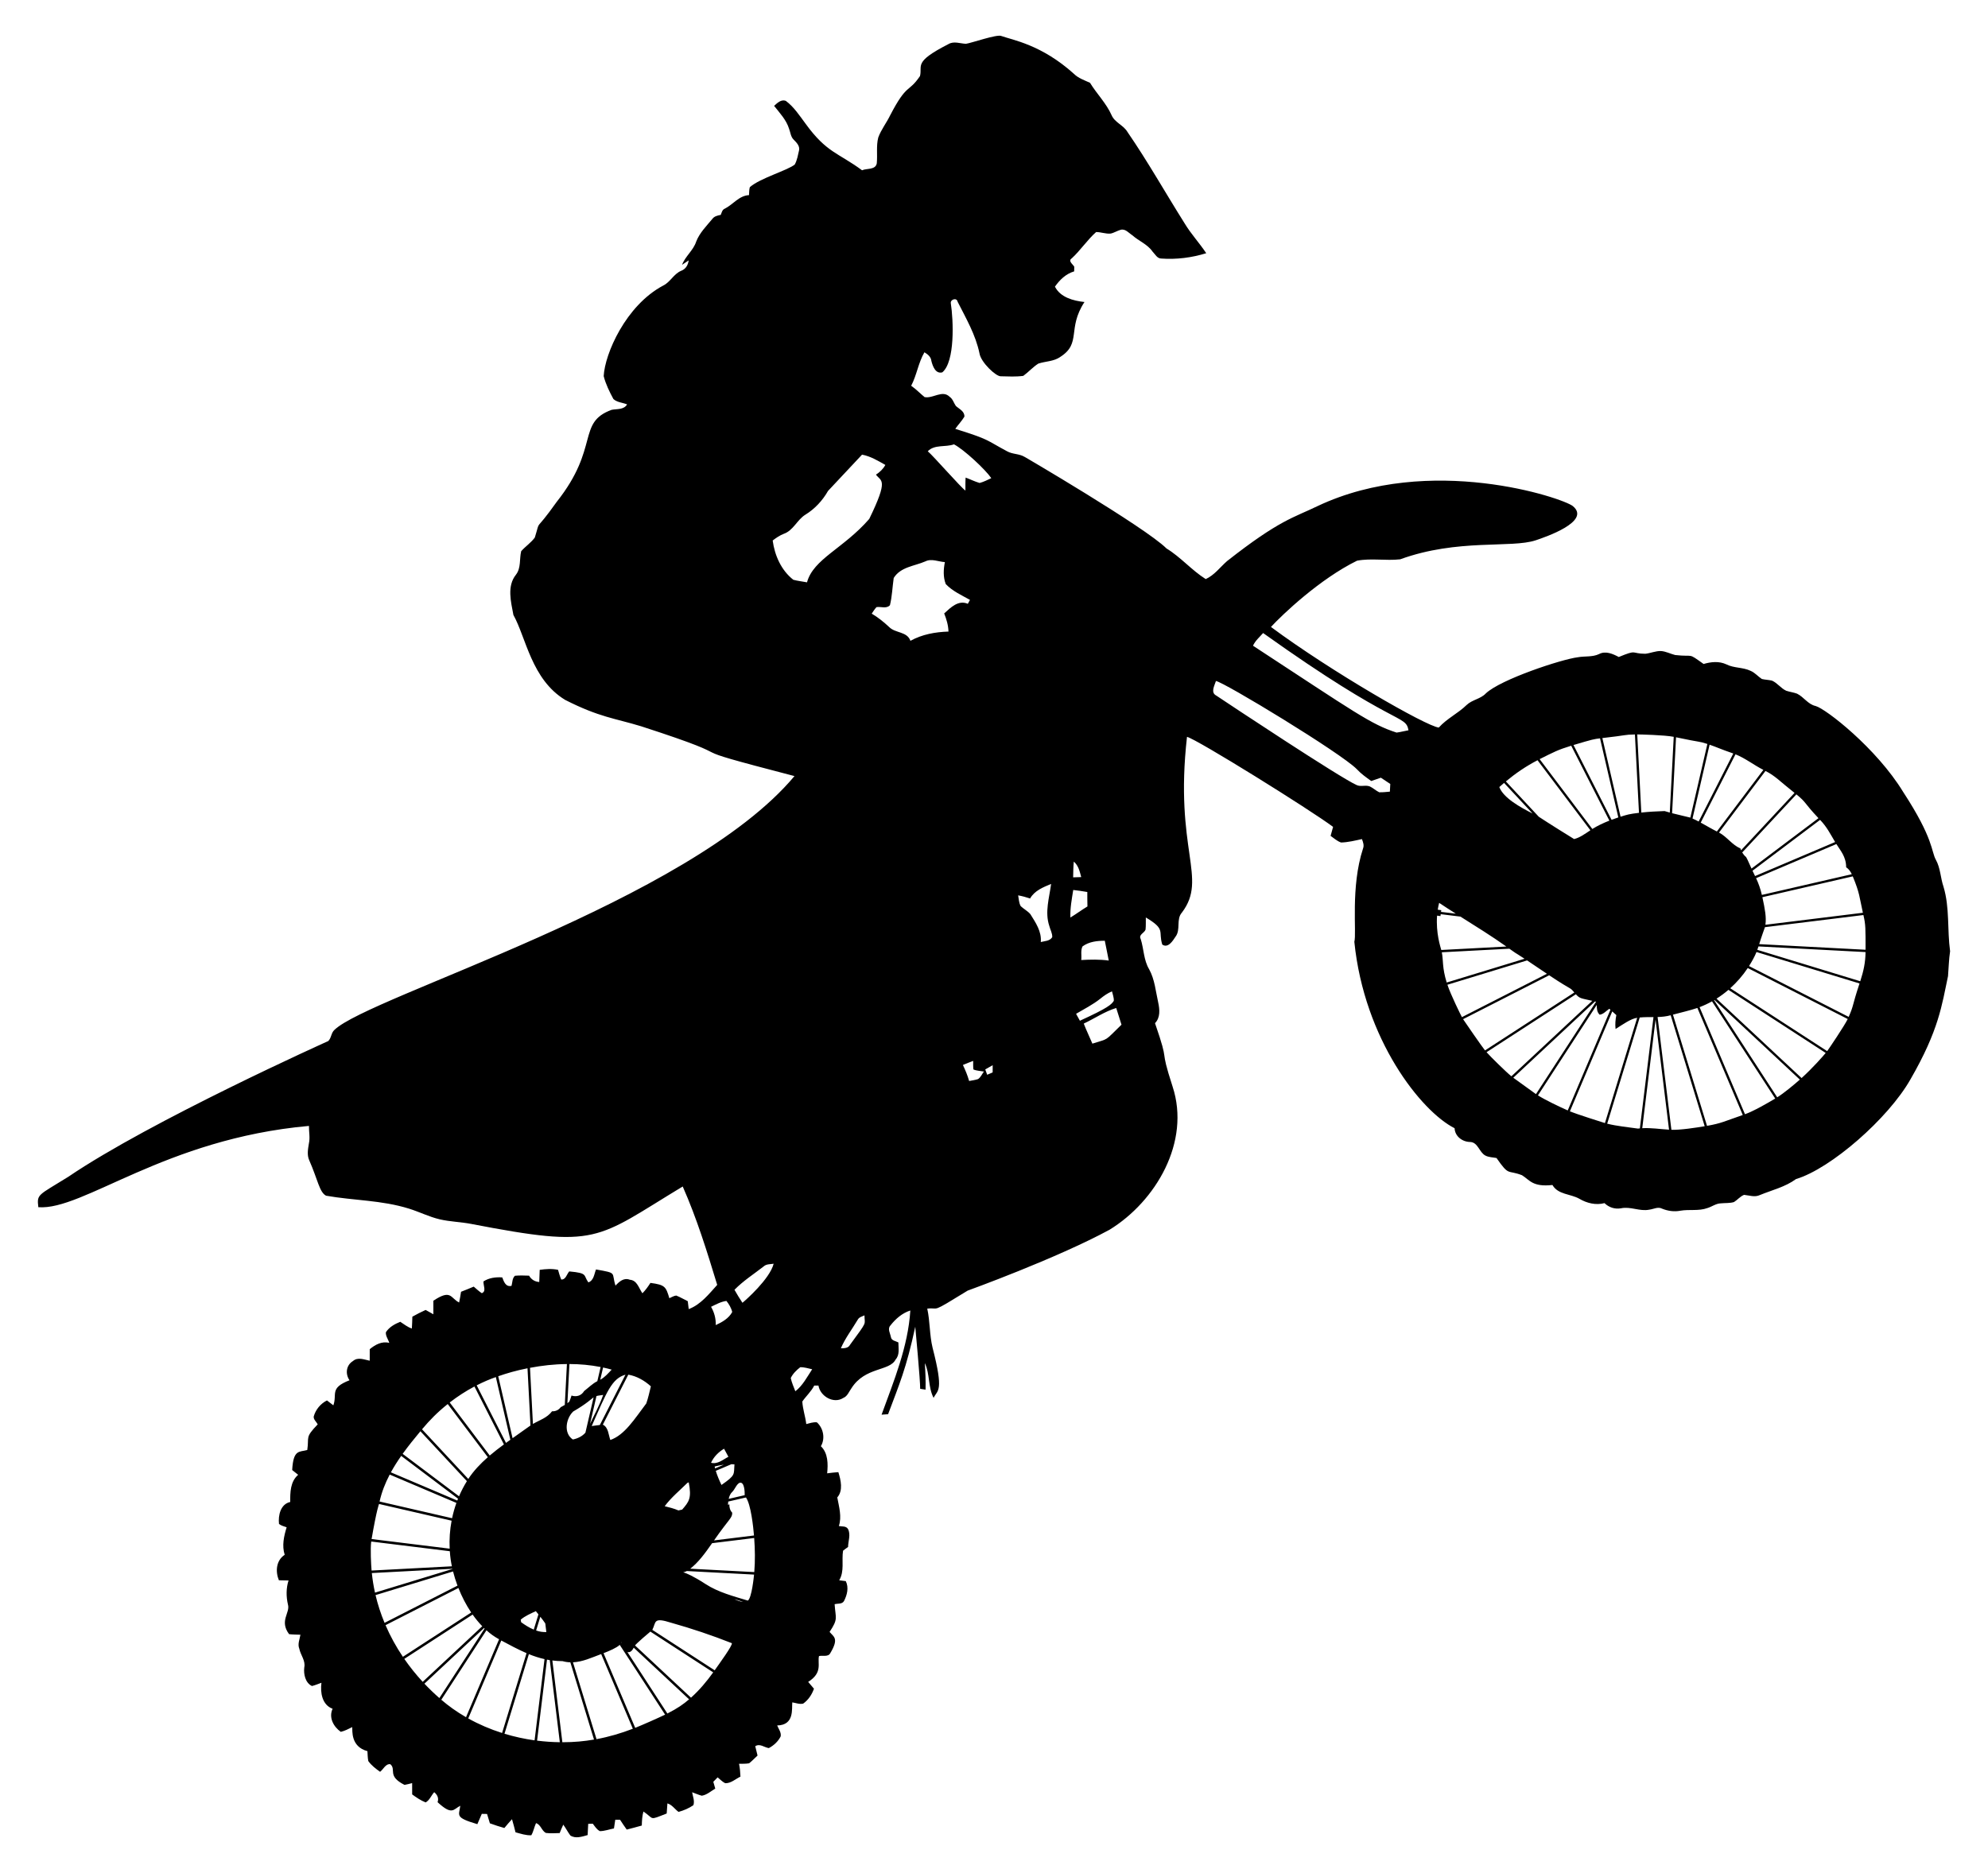 <?xml version="1.0" encoding="UTF-8"?>
<svg enable-background="new 0 0 1765.098 1663.425" version="1.1" viewBox="0 0 1765.1 1663.4" xml:space="preserve" xmlns="http://www.w3.org/2000/svg">
<path d="m1725.6 787.53c-2.708-7.849-2.674-16.52-6.769-23.907-4.251-7.583-1.79-18.519-29.013-60.221-23.704-38.951-68.93-74.115-77.804-76.398-6.821-1.508-10.471-8.055-16.486-10.968-3.136-1.148-6.478-1.525-9.614-2.588-4.764-2.194-7.815-6.906-12.613-8.98-2.982-0.72-6.067-0.737-9.014-1.457-3.445-2.279-6.152-5.638-10.008-7.249-6.803-3.273-14.755-2.296-21.49-5.741-6.427-2.999-13.624-2.279-20.205-0.343-14.752-10.466-7.805-5.972-25.278-7.952-4.216-1.08-8.175-3.222-12.562-3.547-4.781-0.137-9.22 1.937-13.898 2.434-12.987-0.05-6.701-4.087-23.564 2.862-5.296-2.776-11.739-5.707-17.549-2.588-5.947 2.828-12.664 1.645-18.971 2.845-14.114 1.726-68.381 19.6-81.54 32.098-4.696 4.987-12.133 5.57-17.035 10.265-7.643 7.472-17.549 12.031-24.729 20.051-11.108-1.124-95.552-49.676-149.01-89.354 10.161-10.989 43.27-42.564 76.45-58.85 12.562-2.365 25.569 0.206 38.285-1.217 51.107-18.595 98.664-9.621 120.38-16.904 8.212-2.754 49.478-16.708 32.961-30.332-8.738-7.199-126.96-47.088-226.56-0.098-21.542 10.476-33.688 12.111-80.512 48.927-6.187 5.433-11.242 12.476-18.92 15.972-12.562-7.917-22.176-19.502-34.84-27.214-18.695-18.742-130.92-84.343-125.98-81.317-4.764-2.913-10.745-2.245-15.561-4.987-19.294-10.315-14.874-10.163-45.979-19.914 2.588-3.702 5.758-6.975 8.089-10.831 0.274-4.798-4.627-6.786-7.592-9.511-1.885-2.708-2.691-6.272-5.57-8.157-6.307-6.358-14.875 1.834-22.21 0.291-4.01-3.307-7.609-7.095-11.876-10.06 4.987-9.511 6.341-20.445 11.756-29.733 2.913 1.765 5.81 3.993 6.169 7.678 1.114 4.541 3.685 11.808 9.717 10.145 11.448-9.557 9.845-46.569 7.54-61.369-0.566-3.307 5.244-5.398 6.049-1.337 7.489 14.807 16.041 29.442 19.417 45.877 1.219 7.905 14.713 20.681 19.005 20.325 6.598 0.154 13.299 0.531 19.879-0.36 4.644-3.393 8.483-7.797 13.35-10.899 6.478-2.142 13.916-1.868 19.622-6.032 18.881-12.107 5.808-24.932 21.353-48.67-9.871-1.063-21.37-4.062-26.22-13.641 4.319-6.135 9.7-11.345 17.069-13.573 0.017-1.028 0.052-3.085 0.086-4.13-1.285-2.296-5.792-5.124-2.228-7.421 7.832-7.232 13.693-16.298 21.645-23.375 4.336-0.017 8.517 1.782 12.904 1.354 3.136-0.651 5.861-2.553 8.963-3.376 4.182-1.045 7.129 2.896 10.3 4.901 5.741 5.158 13.453 7.935 17.926 14.481 2.296 2.296 4.044 6.152 7.746 6.17 13.436 0.977 27.043-0.754 39.913-4.73-5.998-9.083-13.504-17.052-19.108-26.392-17.017-27.008-32.681-54.908-50.778-81.231-3.53-6.135-11.311-8.38-14.121-14.927-4.73-10.659-13.179-18.954-19.194-28.808-4.97-2.279-10.334-4.027-14.31-7.986-28.826-25.976-54.429-29.988-64.351-33.555-3.809-1.822-26.37 6.19-31.516 6.923-5.158-0.223-10.745-2.622-15.561 0.291-31.448 16.076-22.811 18.813-25.209 28.362-10.483 15.407-11.322 5.708-26.477 34.84-3.239 6.718-8.02 12.664-10.574 19.725-1.937 7.506-0.566 15.355-1.32 22.981-1.148 5.929-8.706 4.216-13.076 6.118-21.217-15.667-31.357-15.476-50.058-41.25-5.381-7.198-10.351-14.995-17.669-20.428-4.147-1.508-7.558 1.954-10.351 4.473 4.987 6.341 10.814 12.407 13.264 20.291 1.285 3.273 1.457 7.163 4.13 9.734 2.433 2.485 5.501 5.45 4.798 9.289-0.994 4.284-1.714 8.826-3.822 12.716-5.699 5.043-30.93 12.154-39.93 20.188-0.668 2.296-0.531 4.713-0.72 7.061-8.791 0.377-14.121 8.294-21.473 11.996-2.348 0.908-2.759 3.496-3.616 5.552-2.793 0.531-5.792 1.182-7.54 3.667-5.21 6.289-11.259 12.27-14.258 20.016-2.536 7.866-9.648 12.956-12.579 20.668 1.971-1.32 3.907-2.656 5.878-3.942-0.514 4.182-2.639 7.763-6.718 9.271-6.598 2.776-9.563 10.042-15.938 13.11-33.203 17.687-51.785 60.568-52.783 80.409 1.817 7.146 5.141 13.881 8.637 20.342 3.239 2.999 8.157 3.119 12.15 4.764-2.93 4.901-8.894 3.873-13.727 4.816-31.125 11.385-10.354 33.281-48.704 81.642-21.171 29.793-13.775 13.234-19.502 31.773-3.393 4.644-8.312 7.849-12.099 12.116-1.714 6.889 0.017 14.892-4.678 20.925-8.157 10.18-4.387 24.078-2.245 35.714 11.246 20.131 16.063 57.332 45.962 75.456 30.425 15.482 44.352 16.358 67.504 23.444 104.83 33.962 17.752 13.425 136.1 44.214-93.4 111.78-377.66 195.35-408.49 225.44-2.965 2.605-2.673 7.283-5.501 9.905 0 0-157.54 70.75-230.81 120.56-27.109 16.828-27.934 15.197-26.563 26.974 39.895 3.117 112.24-60.767 240.28-72.183-0.103 5.175 1.114 10.402-0.051 15.544-0.806 4.953-1.868 10.334 0.343 15.098 7.496 16.906 8.964 28.357 14.91 31.344 24.78 4.347 49.128 3.875 73.562 11.461 9.199 2.856 18.11 7.367 27.364 9.517 9.116 2.118 18.741 2.303 27.948 4.078 113.55 21.897 109.88 13.826 187.77-33.248 12.51 28.277 21.645 57.907 30.625 87.383-7.369 8.157-14.738 17.583-25.295 21.507-0.309-2.348-0.583-4.678-0.84-7.009-3.445-1.662-6.718-3.65-10.265-5.038-2.194 0.274-4.096 1.508-6.084 2.382-3.088-10.214-3.709-11.856-16.812-13.607-2.091 3.273-4.353 6.461-7.112 9.22-3.205-4.507-4.627-11.533-11.208-12.03-5.295-2.074-9.357 1.679-12.699 5.227-3.823-11.991 2.068-10.912-17.292-14.361-1.662 4.164-1.902 9.751-6.786 11.499-4.707-6.457-0.046-8.211-16.983-9.751-2.211 2.434-3.051 7.506-7.095 7.181-1.2-2.776-2.022-5.707-2.845-8.586-5.398-1.148-10.865-0.754-16.281 0.017-0.12 3.582-0.24 7.181-0.411 10.797-3.942-0.274-7.061-2.228-9.031-5.638-4.182-0.103-8.363-0.326-12.527 0.086-2.502 2.279-2.194 5.947-3.051 8.963-5.175 1.234-6.752-3.685-8.243-7.506-5.827-0.377-11.688 0.343-16.675 3.582-0.291 3.273 2.845 8.946-1.508 10.42-2.571-1.697-4.798-3.839-7.129-5.81-3.736 1.56-7.472 3.136-11.259 4.576-0.497 3.17-1.028 6.358-1.714 9.528-7.849-3.939-6.915-12.201-22.878-1.56 0.017 3.993 0.017 8.003 0.017 12.013-2.296-1.302-4.576-2.571-6.872-3.839-4.027 1.799-7.935 3.839-11.791 5.981-0.086 3.496-0.206 6.992-0.445 10.505-3.856-1.217-6.941-3.856-10.282-5.964-4.901 1.937-9.854 4.73-12.767 9.254-0.394 3.307 2.108 6.324 2.999 9.494-6.598-1.731-12.356 1.542-17.343 5.552 0 3.41 0.017 6.821-0.017 10.265-4.936-0.977-10.522-3.53-14.91 0.308-6.084 3.719-6.923 11.413-3.033 17.052-18.066 7.002-10.732 12.305-14.344 22.261-1.902-1.457-3.787-2.931-5.672-4.353-5.741 2.913-10.025 8.089-11.773 14.31-0.24 2.725 2.399 4.644 3.565 6.941-11.574 12.02-7.497 10.83-9.271 22.776-7.133 1.993-12.387-0.74-13.401 17.789 1.765 1.388 3.53 2.81 5.313 4.233-7.026 6.032-7.112 15.629-7.061 24.147-8.603 1.851-10.797 11.945-9.957 19.485 1.954 1.577 4.456 2.142 6.786 2.982-2.433 7.917-4.319 16.281-1.731 24.438-7.626 4.97-8.38 14.772-5.158 22.621 2.862 0.052 5.707 0.103 8.569 0.172-2.176 6.889-2.159 14.258-0.548 21.267 2.275 7.526-7.865 14.391 1.028 26.409 3.342 0.411 6.718 0.36 10.077 0.514-0.651 4.079-2.691 8.346-0.994 12.459 1.148 5.655 5.69 10.557 4.404 16.606-0.737 5.947 0.96 13.744 6.838 16.486 2.879-0.72 5.621-1.885 8.397-2.896-1.114 8.723 0.548 19.622 9.923 23.101-3.633 7.763 0.788 15.938 7.266 20.496 3.599-0.84 6.855-2.605 10.162-4.216 0.276 3.067-1.539 17.308 13.487 21.37 0.188 2.913 0.206 5.878 0.771 8.791 2.759 3.873 6.615 6.804 10.471 9.546 2.931-2.193 4.884-7.283 9.066-6.769 5.679 4.815-3.178 10.393 12.63 18.389 2.296-0.36 4.507-1.063 6.769-1.594 0 3.325 0.017 6.683 0.017 10.042 3.736 2.742 7.609 5.381 11.962 7.112 3.496-1.868 4.97-6.221 7.626-9.083 2.759 2.314 4.233 5.278 2.982 8.877 13.08 12.125 14.005 6.253 20.171 3.171-1.17 8.819-5.041 10.379 15.132 16.349 1.371-3.05 2.622-6.118 3.959-9.151 1.165 0.017 3.496 0.069 4.661 0.086 0.874 2.742 1.731 5.501 2.519 8.312 4.233 1.525 8.5 2.965 12.853 4.164 2.194-2.673 4.421-5.295 6.769-7.815 1.148 3.839 2.176 7.729 3.136 11.636 4.593 1.217 9.186 2.862 14.018 2.622 1.971-3.359 2.571-7.283 4.182-10.779 4.233 1.302 4.918 6.649 8.689 8.706 4.079 0.548 8.209 0.223 12.305 0.12 1.011-2.536 2.074-5.038 3.205-7.472 2.245 3.068 3.976 6.512 6.255 9.597 4.61 3.119 10.505 1.011 15.372-0.343 0.137-3.342 0.291-6.684 0.514-9.991 1.011-0.034 3.033-0.086 4.062-0.12 1.851 2.382 3.462 5.193 6.307 6.615 4.267-0.034 8.346-1.611 12.493-2.399 0.428-2.588 0.788-5.193 1.165-7.746 1.063 0.017 3.188 0.034 4.25 0.052 1.902 2.93 3.856 5.844 5.912 8.706 4.456-1.2 8.963-2.245 13.384-3.582 0.12-4.199 0.291-8.415 1.457-12.459 10.045 6.786 4.43 8.073 20.651 1.765 0.171-3.016 0.36-6.015 0.634-8.963 4.199 1.2 6.495 5.09 9.888 7.54 4.661-1.268 9.168-3.222 13.179-5.947 1.285-3.822-0.497-7.746-1.131-11.499 2.845 1.011 5.638 2.279 8.586 3.068 4.541-0.737 8.123-4.027 11.962-6.341-0.566-2.022-1.165-4.027-1.731-6.015 1.285-1.32 2.571-2.639 3.839-3.942 2.176 1.782 4.147 3.907 6.701 5.193 5.158 0.188 9.151-3.77 13.556-5.844-0.154-3.839-0.48-7.677-1.251-11.413 2.982-0.068 5.998 0.12 8.946-0.428 2.673-2.108 5.004-4.593 7.489-6.889-0.72-2.759-1.422-5.535-2.039-8.277 4.164-2.691 7.935 1.097 12.048 1.662 4.404-2.296 8.329-5.947 10.539-10.42 0.634-3.53-1.885-6.581-3.119-9.683 15.52-0.286 12.824-14.989 13.419-20.496 3.17 0.497 6.427 1.885 9.666 1.097 4.593-3.239 7.729-8.003 9.58-13.23-1.714-2.056-3.41-4.062-5.141-6.049 13.175-8.346 8.071-16.501 9.597-22.947 3.29-0.823 8.209 1.063 10.077-2.656 7.937-13.309 2.832-14.471-0.668-18.8 7.81-11.741 5.327-11.786 4.473-24.592 2.776-0.788 6.615 0.12 8.312-2.793 2.793-5.45 4.439-11.962 1.594-17.72-1.954-0.274-3.907-0.514-5.844-0.737 4.85-8.037 2.022-17.531 3.427-26.271 1.457-1.165 2.931-2.279 4.456-3.325 0.051-5.278 2.536-10.917-0.069-15.921-1.697-2.896-5.347-2.091-8.123-2.673 2.776-8.346 0.12-17.086-1.405-25.398 5.364-6.118 3.17-15.372 0.96-22.45-3.325 0.257-6.649 0.566-9.94 1.045 0.823-8.26 0.874-17.908-5.57-24.078 4.027-6.786 2.245-16.041-3.565-21.216-3.239-0.343-6.341 0.788-9.408 1.542-0.805-6.752-3.136-13.264-3.513-20.016 3.359-4.867 7.883-8.843 10.574-14.173 0.943 0 2.811 0.017 3.753 0.017 1.577 9.563 13.573 16.521 22.039 10.968 3.685-1.457 5.004-5.484 7.164-8.466 12.094-19.311 33.991-15.028 39.313-25.672 3.787-4.199 2.468-10.042 2.451-15.149-2.348-1.285-6.152-1.508-6.615-4.73-0.6-3.325-3.256-7.386-0.48-10.3 4.61-5.912 10.454-11.019 17.703-13.333-2.039 32.235-14.635 62.483-25.535 92.525 1.919-0.171 3.856-0.308 5.792-0.428 10.014-26.719 16.058-40.267 24.129-77.667 0.133 1.731 4.516 48.191 4.353 55.114 1.2 0.188 3.599 0.566 4.781 0.754 0.206-7.883-0.12-15.749-0.651-23.598 4.627 9.597 2.759 21.233 7.78 30.882 3.691-7.382 9.233-5.21-0.891-44.489-2.776-11.431-2.211-23.307-4.73-34.755 11.684-1.346 1.734 4.982 35.903-16.006 0 0 78.667-28.426 125.96-54.068 41.171-25.302 72.081-78.056 55.971-127.11-12.615-38.971-1.776-16.182-15.612-56.331 4.816-4.953 4.182-12.099 2.845-18.32-2.262-9.991-3.051-20.513-8.089-29.613-4.884-8.174-4.644-17.994-7.472-26.854-2.108-3.873 3.256-5.244 4.302-8.277 0.411-3.599 0.154-7.232 0.257-10.814 18.064 10.777 10.849 12.017 14.601 24.078 5.124 3.479 9.288-3.239 11.739-6.958 4.884-6.375 0.308-15.509 5.758-21.542 23.154-30.762-6.932-55.298 4.456-155.98 8.647 2.016 108.78 64.329 129.71 79.946-0.686 2.673-1.474 5.313-2.211 7.986 2.982 2.108 5.758 4.661 9.271 5.895 6.272-0.154 12.442-1.714 18.56-3.033 0.994 2.673 2.108 5.587 0.943 8.449-11.206 34.192-5.51 75.001-7.695 82.774 8.737 86.726 59.234 150.55 89.012 165.56 0.308 7.249 6.941 12.167 13.864 12.219 6.992 0.326 7.952 9.203 13.504 12.082 3.033 1.559 6.547 1.525 9.854 2.159 11.495 16.501 9.297 10.16 22.604 15.269 6.978 4.353 9.345 10.612 27.06 8.689 4.953 8.689 16.075 7.78 23.906 12.253 6.735 3.942 14.618 5.861 22.313 3.856 3.856 3.787 9.22 5.57 14.601 4.593 8.466-1.851 16.657 2.948 25.141 1.217 3.804-0.428 7.712-2.896 11.465-0.857 5.124 2.057 10.711 2.845 16.178 1.782 7.935-1.371 16.246 0.463 23.941-2.348 4.079-1.217 7.643-4.113 12.065-4.199 3.822-0.394 7.797-0.017 11.551-1.131 3.119-1.919 5.501-5.021 8.963-6.409 4.661 0.463 9.494 2.348 14.053 0.171 10.814-4.439 22.519-7.163 32.064-14.19 30.937-9.258 81.924-53.823 101.62-88.549 25.372-43.958 27.869-66.015 33.349-91.668 0.617-7.369 0.72-14.79 1.851-22.124-2.647-19.004-0.23-38.677-5.851-57.271zm-878.58-392.91c8.929 4.658 27.981 22.449 33.127 30.025-3.376 1.611-6.752 3.325-10.368 4.284-4.284-1.217-8.26-3.273-12.425-4.781-0.274 3.839-0.154 7.678-0.171 11.516-3.343-1.936-28.865-31.174-33.435-34.875 6.031-6.272 15.663-3.427 23.272-6.169zm-283.04 1139.9-28.111-66.311c5.19-1.991 11.556-4.715 14.379-7.384l40.286 61.972c-5.873 2.874-20.628 9.366-26.554 11.723zm-172.16-24.956 40.103-61.691c3.891 3.476 6.559 5.376 11.194 7.987l-29.339 69.207c-8.529-4.931-15.532-9.999-21.958-15.503zm48.432-286.57 12.881 55.675c-1.296 0.924-2.588 1.854-3.878 2.789l-26.016-51.117c6.358-3.246 11.398-5.332 17.013-7.347zm223.73 198.51c-12.904-3.939-26.207-7.351-37.468-14.657-22.62-14.675-22.219-8.526-16.743-11.591l59.744 3.158c-0.173 1.715-2.065 20.908-5.533 23.09zm-29.443 61.911-55.359-35.914c3.558-6.862 0.397-11.524 16.881-6.276 18.2 5.107 36.143 11.156 53.709 18.097 1.009 1.653-11.155 18.269-15.231 24.093zm-82.699-24.254-0.211-0.325c0.168-0.592-6e-3 -1.53 0.211 0.325zm-205.83-149.58 59.224 25.171c-1.586 4.44-2.868 8.984-3.842 13.595l-64.375-14.831c1.901-8.445 5.034-16.386 8.993-23.935zm285.32-10.476c2.365-5.33 6.615-9.494 11.534-12.493 1.285 2.365 2.588 4.764 3.873 7.181-4.868 2.467-9.529 6.855-15.407 5.312zm-19.822 17.378c2.769 14.129 0.178 17.252-5.804 24.183l-3.32 0.765c-3.932-1.662-8.074-2.75-12.218-3.75 5.76-7.762 13.304-13.924 20.14-20.687l1.202-0.511zm35.481 14.672c0.519-2.412 1.462-4.67 3.379-6.428 1.903-1.745 3.937-7.393 6.642-7.889 3.807-0.699 4.281 7.492 4.191 11.043l-14.212 3.274zm5.111-30.645c-0.666 9.28 1.219 9.409-11.516 18.303-1.946-4.078-3.754-8.23-5.055-12.539l13.866-5.893c0.901 0.014 1.803 0.049 2.705 0.129zm-315.56 35.193 64.43 14.844c-1.543 8.167-2.127 16.515-1.718 24.837l-69.317-8.543c4.626-26.826 6.605-31.138 6.605-31.138zm-6.943 33.35 69.786 8.601c0.378 5.328 0.988 9.302 1.828 13.392l-71.292 3.769c-0.46-5.249-1.194-19.276-0.322-25.762zm0.547 27.993 71.562-3.783c0.013 0.057 0.025 0.114 0.038 0.171l-68.794 20.998c-1.261-5.708-2.202-11.508-2.806-17.386zm339.56-0.862-56.864-3.006c7.207-5.553 13.055-13.547 19.417-22.658l37.367-4.606c0.733 9.98 0.917 20.296 0.08 30.27zm-35.728-28.131c13.718-19.734 16.256-19.837 16.143-24.604-1.869-1.937-2.706-4.729-2.498-7.432-0.426 0.148-0.846 0.308-1.285 0.431 0.062-0.963 0.139-1.937 0.252-2.905l15.736-3.625c4.436 6.435 6.464 25.993 7.128 33.763l-35.476 4.372zm0.941-63.953c-0.142-0.554-0.283-1.109-0.406-1.67 2.681-0.682 5.407-1.255 8.157-1.625l-7.751 3.295zm-61.112-57.673c-10.611 14.068-19.216 28.016-31.904 32.439-1.679-4.576-1.645-10.882-6.392-13.504-0.107 3e-3 -0.213 0.016-0.32 0.019l22.664-44.53c7.473 1.255 14.48 5.299 20.037 10.374-1.216 4.934-2.327 10.228-4.085 15.202zm-41.216 19.128c-2.421 0.236-4.828 0.631-7.225 0.937 13.414-30.362 17.842-42.205 29.966-45.619l-22.741 44.682zm10.511-49.189c-3.105 3.3-6.145 6.824-10.154 9.007l2.516-10.877c2.559 0.546 5.106 1.166 7.638 1.87zm-7.557 22.467c-3.084 8.88-7.627 17.133-11.638 25.621l5.696-24.623c1.918-0.528 4.021-0.608 5.942-0.998zm-15.764 33.527c-2.78 3.269-7.095 5.287-11.176 6.06-8.432-5.587-6.135-18.628 0.291-24.832 11.881-6.866 16.432-11.435 18.146-12.614l-7.261 31.386zm-98.537-41 26.179 51.437c-4.304 3.159-8.537 6.419-12.595 9.879l-35.537-47.115c6.905-5.346 14.263-10.127 21.953-14.201zm-23.715 15.584 35.601 47.199c-6.543 5.75-12.557 12.021-17.346 19.314l-41.068-44.08c6.662-7.98 13.599-15.085 22.813-22.433zm-24.256 24.167 41.276 44.304c-2.671 4.307-5 8.802-6.987 13.44l-50.051-37.68c4.97-6.924 10.362-13.572 15.762-20.064zm-17.052 21.894 50.439 37.972c-0.224 0.556-0.424 1.121-0.637 1.68l-58.957-25.058c2.75-5.021 5.844-9.873 9.155-14.594zm46.032 102.61c1.047 4.173 2.368 8.405 3.942 12.613l-64.758 33.034c-3.313-7.971-6.009-16.199-8.002-24.641l68.818-21.006zm4.758 14.709c2.995 7.578 6.807 15 11.346 21.746l-60.647 39.345c-5.989-8.892-11.167-18.286-15.398-28.087l64.699-33.004zm12.618 23.589c2.633 3.729 5.494 7.211 8.562 10.373l-52.885 49.362c-5.925-6.425-11.399-13.232-16.342-20.378l60.665-39.357zm10.121 11.979c0.161 0.157 0.328 0.303 0.491 0.458l-40.128 61.73c-4.632-4.061-9.068-8.331-13.282-12.795l52.919-49.393zm46.003-15.019c0.754 0.964 1.525 1.921 2.299 2.879l-4.142 13.524c-4.016-1.678-7.788-4.109-11.216-6.584-0.086-0.565-0.274-1.697-0.36-2.262 3.959-3.359 8.791-5.347 13.419-7.557zm3.993 4.988c1.54 1.928 3.042 3.888 4.403 5.939l0.934 7.636c-3.119 0.167-6.156-0.371-9.076-1.365l3.739-12.21zm112.8 85.928-35.455-54.541c2.837 0.552 4.344-1.583 5.581-3.925l49.146 45.871c-4.913 4.215-10.113 7.953-19.272 12.595zm20.975-14.066-49.693-46.383c1.177-1.714 12.656-11.624 13.619-12.293l55.787 36.192c-5.82 8.12-12.277 15.816-19.713 22.484zm38.491-87.531 7.761 2.369c-2.552-0.073-5.293-1.125-7.761-2.369zm26.113-295.53c2.382-2.177 5.827-1.817 8.791-2.331-3.407 13.493-24.918 32.454-27.711 34.686-2.485-3.787-4.884-7.609-7.078-11.551 7.815-7.968 17.241-13.983 25.998-20.804zm-33.144 30.71c2.296 2.896 4.284 6.187 5.141 9.837-3.033 5.655-8.963 9.031-14.635 11.619 0.223-5.775-1.302-11.276-4.147-16.246 4.37-2.108 8.757-4.576 13.641-5.21zm-111.71 58.683-2.909 12.576c-4.372 2.205-7.872 5.819-11.736 8.78-2.358 3.994-6.676 5.494-11.179 3.989-0.575 1.827-1.207 3.639-1.976 5.413-0.536 0.5-1.103 0.959-1.688 1.393l1.807-34.795c9.287 0.028 18.551 0.858 27.681 2.644zm-29.924-2.627-1.886 36.307c-1.177 0.705-2.391 1.358-3.606 2.004-1.936 2.645-4.856 3.84-7.679 3.622-4.522 5.98-11.026 7.769-17.009 11.26l-2.59-49.849c10.598-1.994 21.167-3.223 32.77-3.344zm-34.989 3.752 2.64 50.82c-0.994 0.683-14.93 10.581-15.893 11.265l-12.726-55.007c7.747-2.681 15.561-4.995 25.979-7.078zm-52.613 310.98 29.339-69.206c6.867 3.719 15.573 8.301 22.423 11.237l-21.712 70.9c-10.443-3.307-20.535-7.617-30.05-12.931zm32.184 13.603 21.65-70.698c4.497 1.827 9.081 3.333 13.893 4.413l-8.824 72.141c-9.037-1.249-17.984-3.215-26.719-5.856zm28.941 6.12 8.799-71.933c0.813 0.157 1.637 0.295 2.466 0.426l8.917 72.902c-6.726-0.077-13.47-0.553-20.182-1.395zm22.439 1.416-8.881-72.606c2.931 0.369 5.954 0.589 9.123 0.595 2.269 0.663 4.556 0.974 6.844 1.035l21.011 68.61c-8.624 1.476-17.108 2.353-28.097 2.366zm30.324-2.737-20.902-68.257c8.748-0.422 16.355-4.079 25.044-7.306l28.114 66.318c-10.47 4.031-21.24 7.204-32.256 9.245zm176.53-308.97c-1.474-3.873-3.205-7.677-4.062-11.722 1.851-3.873 5.038-6.992 8.397-9.597 3.616-0.188 7.095 1.063 10.625 1.782-4.472 6.753-8.483 14.653-14.96 19.537zm48.567-41.284c-1.559 3.102-5.158 3.119-8.14 3.119 3.873-9.066 9.957-16.897 14.944-25.329 1.182-2.348 3.873-2.879 6.032-3.907-0.093 9.042 3.506 3.826-12.836 26.117zm17.052-733.43c-22.973 26.403-49.574 35.441-55.251 56.296-4.044-0.788-8.175-1.2-12.15-2.262-10.745-8.397-16.537-21.593-18.337-34.874 3.016-2.331 6.204-4.49 9.751-5.912 8.5-2.879 11.842-12.339 19.16-16.949 8.449-5.141 15.355-12.613 20.239-21.182 0.163-0.264 29.967-32.01 30.196-32.218 7.489 1.405 14.138 5.415 20.685 9.134-1.937 3.616-4.918 6.409-8.329 8.637 4.555 6.167 11.513 3.386-5.964 39.33zm70.348 100.03c-11.671 0.343-23.461 2.502-33.778 8.209-2.948-8.449-13.436-6.632-18.92-12.27-4.747-4.456-9.837-8.534-15.441-11.859 1.337-1.971 2.588-4.027 4.233-5.792 3.942-0.651 8.843 1.697 11.945-1.714 1.937-7.935 2.176-16.143 3.342-24.164 6.135-9.905 18.388-10.505 28.071-14.738 5.535-2.776 11.602 0.308 17.36 0.634-1.285 6.478-1.645 13.213 0.771 19.502 5.947 6.289 14.07 9.888 21.525 14.07-0.48 0.857-1.457 2.588-1.937 3.462-8.397-3.65-15.287 3.342-20.976 8.552 2.04 5.14 3.651 10.521 3.805 16.108zm26.306 397.43c-2.588 0.874-5.313 1.2-7.969 1.714-1.354-4.936-3.359-9.631-5.518-14.241 3.016-1.251 6.05-2.485 9.117-3.616 0.017 2.519-0.103 5.073 0.189 7.592 2.93 1.268 6.204 1.285 9.34 1.868-1.68 2.227-2.794 5.055-5.159 6.683zm12.922-5.913c-1.628 0.703-3.256 1.388-4.867 2.091-0.583-1.594-1.148-3.17-1.697-4.747 2.194-1.268 4.387-2.536 6.598-3.753 0 2.125-0.017 4.267-0.034 6.409zm42.741-115.8c0.84-9.408-4.541-17.172-9.237-24.729-2.434-2.862-5.878-4.576-8.569-7.112-1.662-2.896-1.662-6.392-2.296-9.597 3.599 0.634 7.112 1.594 10.591 2.776 4.027-7.044 11.585-9.974 18.68-12.939-1.611 12.253-5.724 25.021-1.645 37.222 0.823 3.342 2.81 6.529 2.639 10.06-2.143 3.513-6.65 3.411-10.163 4.319zm56.827-1.131c1.148 5.861 2.416 11.705 3.513 17.583-8.123-1.114-16.298-0.908-24.438-0.463 0.548-3.976-0.737-8.517 1.165-12.116 5.742-4.199 12.871-5.004 19.76-5.004zm-27.523-70.298c4.113 3.479 5.278 8.791 6.598 13.761-1.8 0.051-5.381 0.171-7.181 0.223 0.104-4.661 0.138-9.339 0.583-13.984zm-0.496 25.209c4.182 0.446 8.329 1.08 12.493 1.799 0.017 4.267-0.034 8.534 0.12 12.819-5.158 3.102-9.974 6.735-15.132 9.837-0.343-8.243 1.25-16.366 2.519-24.455zm2.519 109.97c7.249-4.302 14.858-8.106 21.49-13.384 3.188-2.588 6.564-5.004 10.402-6.547 0.634 2.759 1.765 5.518 1.611 8.397-2.029 3.249-5.192 6.326-30.11 17.686-1.148-2.056-2.279-4.095-3.393-6.152zm14.481 26.494c-2.485-5.964-5.364-11.773-7.66-17.806 9.648-4.524 18.56-10.728 28.825-13.847 1.508 4.953 3.119 9.871 4.678 14.824-15.631 15.184-10.713 12.002-25.843 16.829zm264.14-223.81c-3.17 0.308-6.324 0.651-9.494 0.565-2.896-1.422-5.278-3.702-8.157-5.107-3.839-1.662-8.312 0.548-12.048-1.388-15.558-7.092-111.29-70.579-124.43-79.38-5.313-2.708-1.542-8.894-0.308-12.939 7.02 0.863 111.19 64.077 125.1 78.318 3.753 4.096 8.312 7.283 12.802 10.505 2.828-0.977 5.672-1.988 8.534-2.948 2.759 1.868 5.552 3.702 8.363 5.552-0.138 2.264-0.258 4.543-0.361 6.822zm5.947-52.44c-22.872-7.366-36.81-17.82-127.48-77.152 2.039-4.456 5.81-7.66 8.98-11.259 118.22 84.362 126.48 71.899 129.08 86.355-3.548 0.599-7.01 1.627-10.574 2.056zm405.04 127.7c6.25 15.121 5.821 18.117 8.988 32.316l-86.547 10.667c0.942-6.66-0.332-13.537-2.685-24.497l80.244-18.486zm-5.863-8.082c2.347 1.544 3.838 3.74 5.005 6.155l-79.845 18.395c-1.289-5.482-2.906-10.115-5.145-14.881l71.287-30.298c3.627 5.887 8.641 11.127 8.698 20.629zm-9.794-22.415-71.083 30.211c-0.764-1.573-1.532-3.143-2.277-4.723l60.005-45.174c6.018 6.295 8.75 11.948 13.355 19.686zm-14.788-21.199-59.454 44.759c-6.975-15.732-3.561-7.232-8.271-14.285l48.09-51.617c9.34 7.575 6.315 7.048 19.635 21.143zm-21.259-22.44-47.503 50.988c-0.215-0.515-0.397-1.051-0.517-1.626-7.44-3.229-12.005-10.413-19.032-14.166l41.245-54.682c8.568 4.247 12.835 9.253 25.807 19.486zm-27.676-20.449-41.277 54.724c-4.871-2.448-9.554-5.279-14.341-7.882l30.875-60.665c8.79 3.514 16.299 9.563 24.743 13.823zm-26.699-14.546-30.748 60.415c-1.794-0.943-3.606-1.847-5.456-2.67l15.167-65.557c6.854 2.367 9.182 3.713 21.037 7.812zm-50.836-14.396c23.145 4.929 19.477 3.233 27.825 5.926l-15.131 65.403c-0.236-0.097-12.485-2.927-16.196-3.914l3.502-67.415zm-2.053-0.418-3.495 67.281c-1.547-0.43-3.092-0.869-4.629-1.34-6.878 0.229-13.796 0.581-20.66 1.321l-3.604-69.379c2.429 6e-3 24.15 0.503 32.388 2.117zm-34.46-2.09 3.615 69.595c-8.912 1.069-10.502 1.637-16.358 3.466l-16.162-69.858c22.319-2.484 19.041-3.044 28.905-3.203zm-30.974 3.45 16.249 70.234c-2.02 0.656-4.027 1.353-6.018 2.093l-33.792-66.395c17.402-5.202 18.144-5.255 23.561-5.932zm-25.575 6.542 33.864 66.538c-5.248 2.051-10.35 4.443-15.126 7.414l-46.787-62.029c12.42-6.193 15.945-8.197 28.049-11.923zm-29.909 12.897 46.923 62.209c-5.434 3.601-9.592 6.614-14.451 7.8-21.004-12.942-31.361-19.818-31.361-19.818l-29.233-31.377c8.701-7.225 18.082-13.616 28.122-18.814zm-29.717 20.142 25.303 27.16c-10.68-5.399-25.839-13.724-29.523-23.478 1.387-1.251 2.798-2.473 4.22-3.682zm-57.653 106.52c4.903 3.279 9.865 6.47 14.845 9.634l-13.155-1.621 0.211-1.502-3.123-0.439c0.314-2.039 0.712-4.066 1.222-6.072zm-1.824 11.344 2.987 0.42 0.239-1.7 17.527 2.16c13.724 8.664 27.532 17.198 40.764 26.575l-57.788 3.055c-0.759-2.811-4.89-15.109-3.729-30.51zm4.208 32.56 59.984-3.171c7.082 5.116 2.12 1.476 13.475 8.915l-69.131 21.101c-4.156-13.546-2.869-19.352-4.328-26.845zm4.961 28.817 70.76-21.598c5.902 3.908 11.737 7.92 17.613 11.87l-75.487 38.506c-0.948-1.713-9.819-19.635-12.886-28.778zm33.388 58.328c-2.081-2.465-18.542-26.218-19.468-27.752l76.429-38.987c21.694 14.495 17.708 9.901 22.333 15.297l-79.294 51.442zm1.368 1.582 79.302-51.447c3.562 3.933 4.445 3.497 14.574 5.816l-71.808 67.023c-4.553-3.629-18.3-17.15-22.068-21.392zm23.731 22.674 72.546-67.712c0.31 0.08 0.62 0.155 0.929 0.24l-53.322 82.026c-1.311-0.872-19.583-14.119-20.153-14.554zm21.898 15.669 52.2-80.3c0.059 3.147 0.134 6.376 2.602 8.671 3.462-0.446 5.792-3.445 8.569-5.278 0.329 0.289 0.654 0.594 0.983 0.886l-37.902 89.406c-7.375-3.277-19.592-9.065-26.452-13.385zm28.349 14.215 37.632-88.769c1.209 1.088 2.422 2.162 3.627 3.268-0.823 4.044-1.165 8.192-0.686 12.339 6.302-3.934 13.401-9.115 19.196-9.949l-28.633 93.5c-1.84-0.503-26.13-8.322-31.136-10.389zm60.436 15.284c-9.095-1.301-18.367-2.136-27.3-4.349l28.881-94.311c4.045-0.391 8.141-0.332 12.227-0.358l-12.089 98.834c-0.573 0.056-1.146 0.107-1.719 0.184zm3.825-0.345 11.809-96.544 11.971 97.865c-7.922-0.476-15.837-1.765-23.78-1.321zm25.879 1.422-12.251-100.16c3.92-0.124 7.813-0.487 11.624-1.574l30.185 98.568c-7.772 1.296-21.742 3.469-29.558 3.164zm31.62-3.504-30.243-98.757c7.236-1.94 14.574-3.582 21.692-5.935l40.301 95.064c-16.62 5.678-18.49 7.261-31.75 9.628zm33.707-10.319-40.312-95.092c3.812-1.459 7.508-3.179 11.054-5.164l56.115 86.323c-7.018 4.196-19.063 11.155-26.857 13.933zm28.62-15.02-56.089-86.283c0.121-0.072 0.243-0.141 0.364-0.213l75.813 70.762c-5.157 4.577-14.239 12.131-20.088 15.734zm21.648-17.112-75.536-70.503c3.713-2.344 7.249-4.963 10.584-7.823l86.362 56.028c-1.895 2.332-11.309 13.155-21.41 22.298zm22.717-23.919-86.062-55.833c5.9-5.302 11.145-11.346 15.555-17.95l88.748 45.271c-2.609 5.562-16.94 26.798-18.241 28.512zm19.104-30.397-88.495-45.142c2.334-3.664 5.018-8.387 6.637-12.466l91.477 27.922c-6.943 20.972-4.775 18.558-9.619 29.686zm10.269-31.654-91.403-27.899c0.359-1.002 0.703-2.009 1.028-3.023l95.064 5.026c-0.13 9.301-1.666 16.533-4.689 25.896zm-89.736-32.963c1.99-6.467 5.116-15.055 5.117-15.06l87.417-10.775c2.049 8.591 1.894 12.163 1.911 30.827l-94.445-4.992z"/>
</svg>
